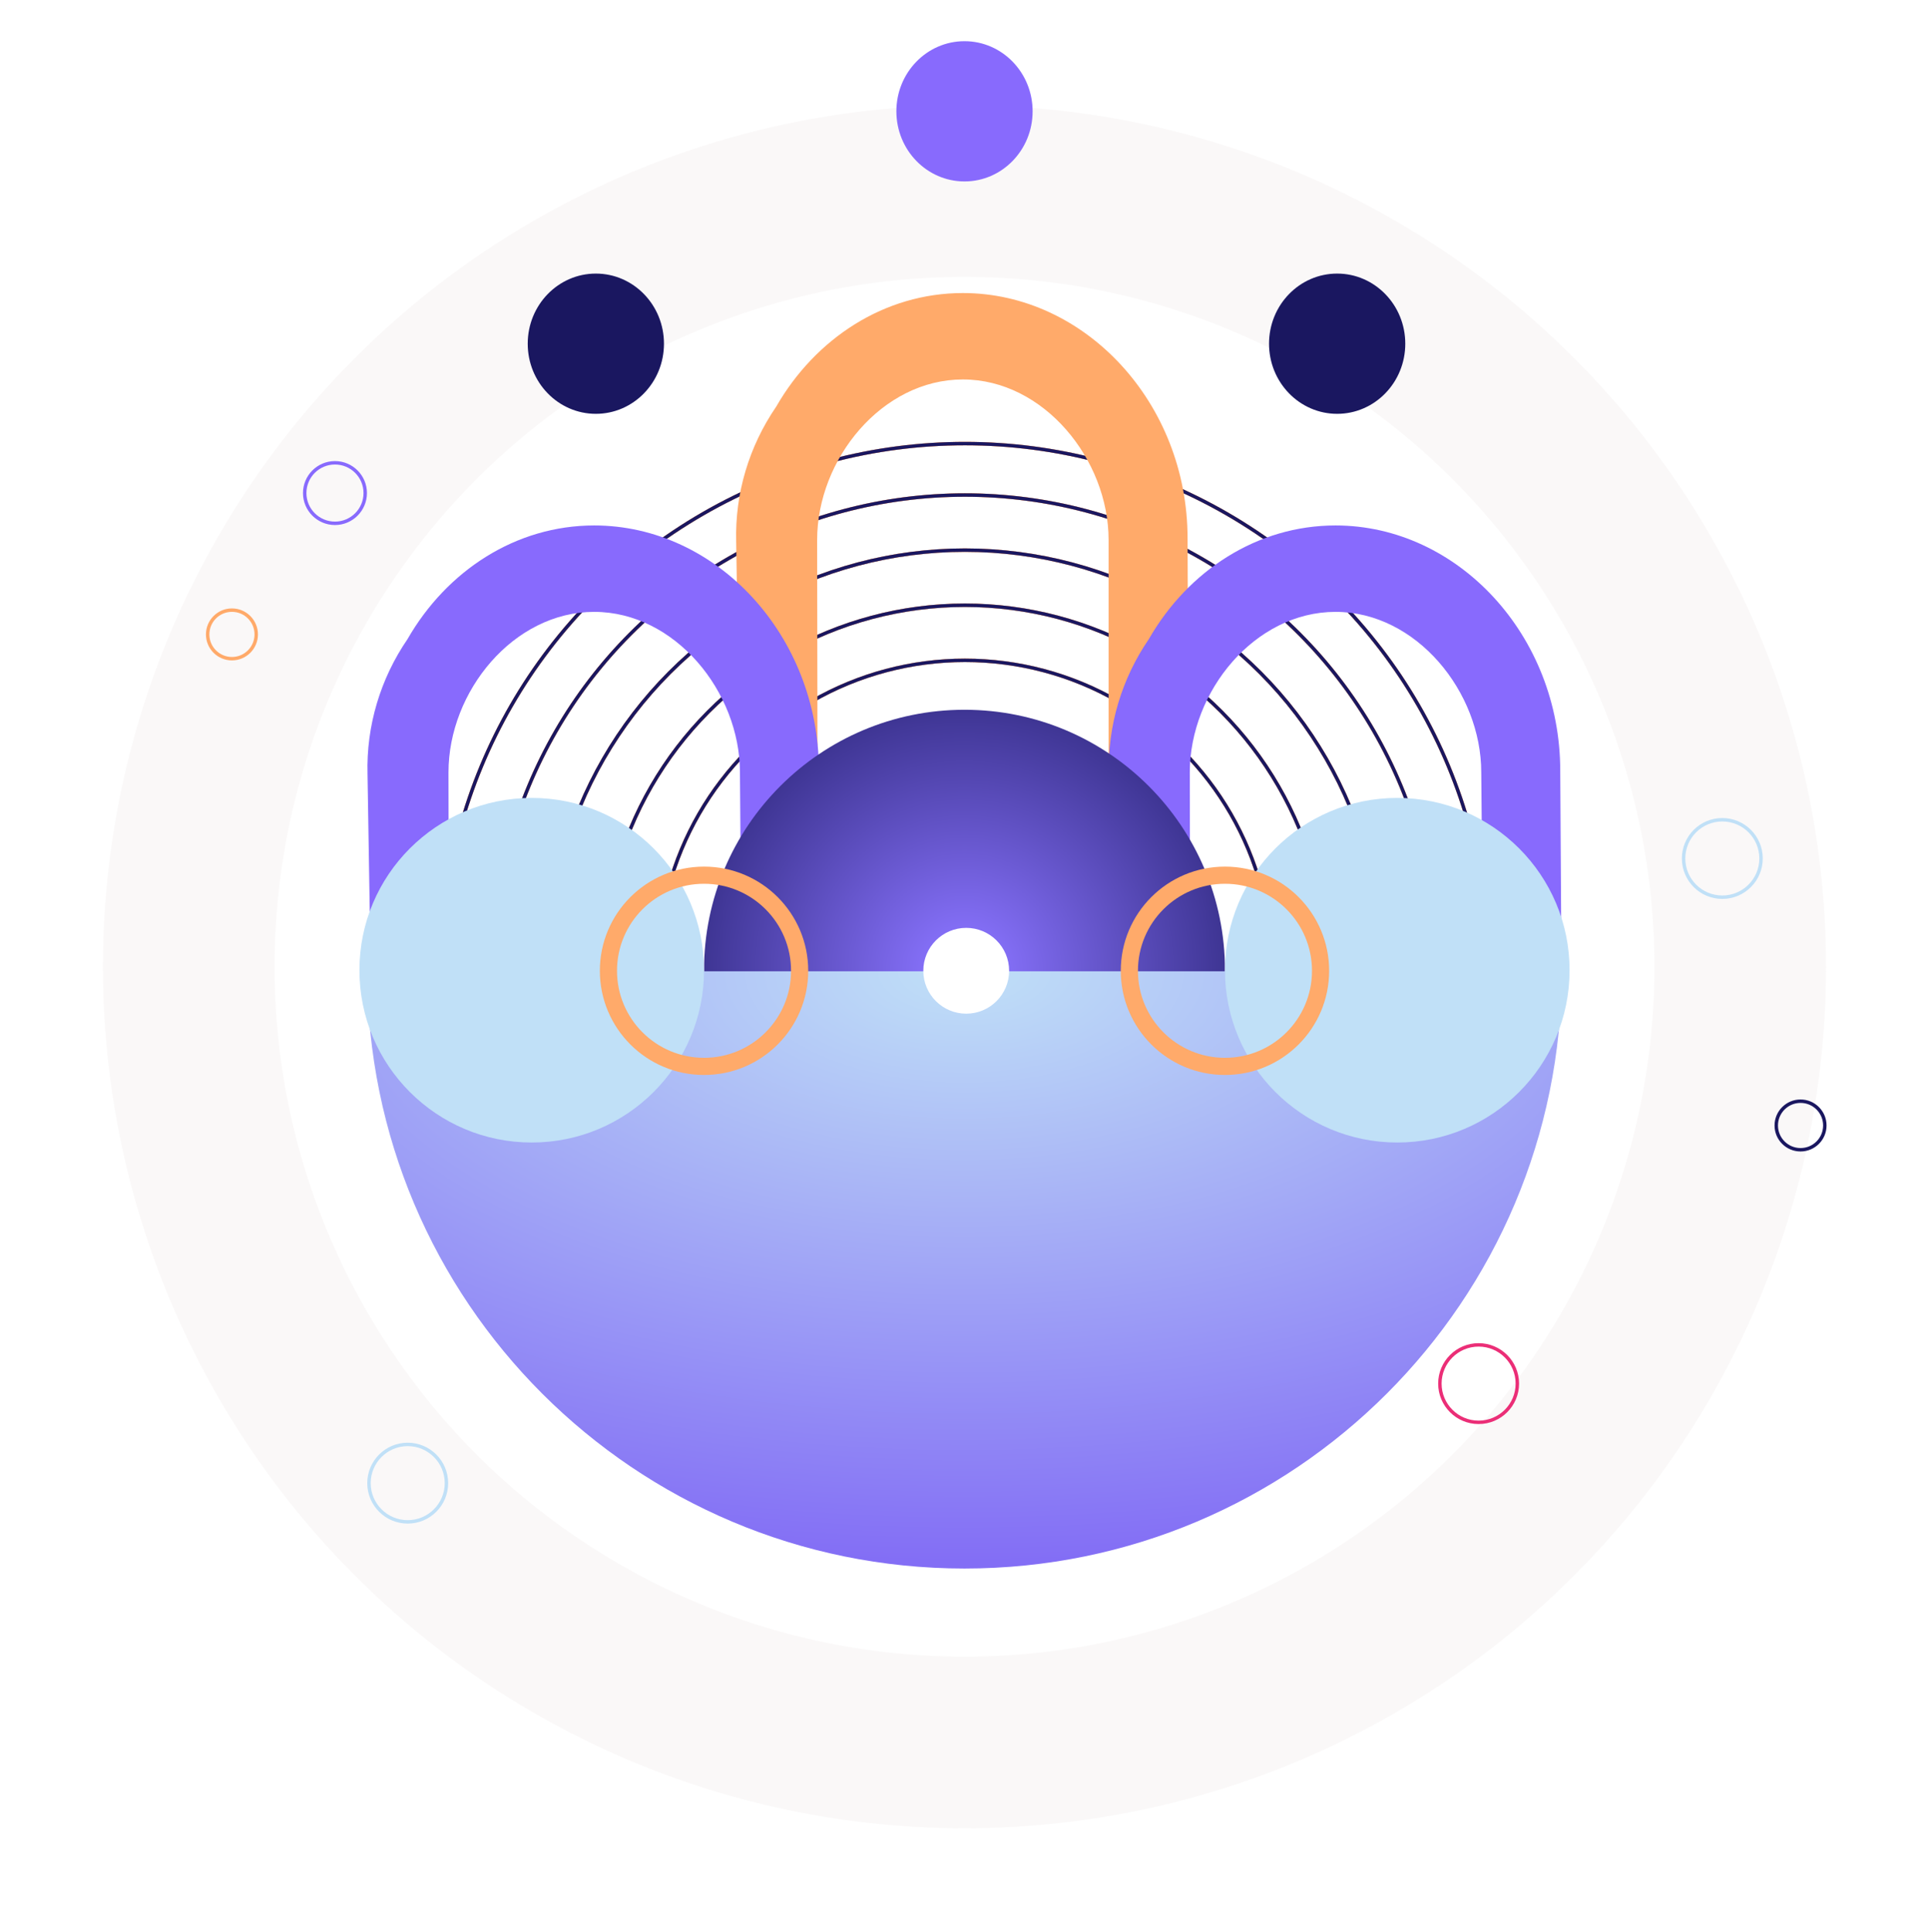 <?xml version="1.0"?><svg width="562" height="563" viewBox="0 0 562 563" fill="none" xmlns="http://www.w3.org/2000/svg">
<g filter="url(#filter0_f)">
<circle cx="281" cy="281.679" r="226" stroke="#F6F3F3" stroke-opacity="0.5" stroke-width="50"/>
</g>
<circle cx="281.124" cy="281.803" r="152.559" stroke="#FFAA6A"/>
<circle cx="281.124" cy="281.803" r="152.559" stroke="#FFAA6A"/>
<circle cx="281.124" cy="281.803" r="152.559" stroke="#1A1760"/>
<circle cx="281.124" cy="281.803" r="137.574" stroke="#FFAA6A"/>
<circle cx="281.124" cy="281.803" r="137.574" stroke="#FFAA6A"/>
<circle cx="281.124" cy="281.803" r="137.574" stroke="#1A1760"/>
<circle cx="281.124" cy="281.803" r="121.519" stroke="#FFAA6A"/>
<circle cx="281.124" cy="281.803" r="121.519" stroke="#FFAA6A"/>
<circle cx="281.124" cy="281.803" r="121.519" stroke="#1A1760"/>
<circle cx="281.123" cy="281.803" r="105.464" stroke="#FFAA6A"/>
<circle cx="281.123" cy="281.803" r="105.464" stroke="#FFAA6A"/>
<circle cx="281.123" cy="281.803" r="105.464" stroke="#1A1760"/>
<circle cx="281.124" cy="281.803" r="89.409" stroke="#FFAA6A"/>
<circle cx="281.124" cy="281.803" r="89.409" stroke="#FFAA6A"/>
<circle cx="281.124" cy="281.803" r="89.409" stroke="#1A1760"/>
<circle cx="281.124" cy="281.803" r="73.354" stroke="#FFAA6A"/>
<circle cx="281.124" cy="281.803" r="73.354" stroke="#FFAA6A"/>
<circle cx="281.124" cy="281.803" r="73.354" stroke="#1A1760"/>
<circle cx="281.124" cy="281.803" r="57.298" stroke="#FFAA6A"/>
<circle cx="281.124" cy="281.803" r="57.298" stroke="#FFAA6A"/>
<circle cx="281.124" cy="281.803" r="57.298" stroke="#1A1760"/>
<circle cx="281.124" cy="281.803" r="43.384" stroke="#FFAA6A"/>
<circle cx="281.124" cy="281.803" r="43.384" stroke="#FFAA6A"/>
<circle cx="281.124" cy="281.803" r="43.384" stroke="#1A1760"/>
<circle cx="281.124" cy="281.803" r="30.54" stroke="#FFAA6A"/>
<circle cx="281.124" cy="281.803" r="30.54" stroke="#FFAA6A"/>
<circle cx="281.124" cy="281.803" r="30.54" stroke="#1A1760"/>
<circle cx="281.124" cy="281.803" r="19.837" stroke="#FFAA6A"/>
<circle cx="281.124" cy="281.803" r="19.837" stroke="#FFAA6A"/>
<circle cx="281.124" cy="281.803" r="19.837" stroke="#1A1760"/>
<circle cx="281.124" cy="281.803" r="11.274" stroke="#FFAA6A"/>
<circle cx="281.124" cy="281.803" r="11.274" stroke="#FFAA6A"/>
<circle cx="281.124" cy="281.803" r="11.274" stroke="#1A1760"/>
<path d="M281 52.861C291.961 52.861 300.846 43.714 300.846 32.43C300.846 21.147 291.961 12 281 12C270.039 12 261.153 21.147 261.153 32.43C261.153 43.714 270.039 52.861 281 52.861Z" fill="#886AFD"/>
<g filter="url(#filter1_d)">
<path d="M345.991 155.848C345.991 116.435 316.146 84.381 280.525 84.381C257.708 84.381 237.586 97.551 226.129 117.5C218.235 129.024 214.095 142.775 214.48 156.817L215.443 216.663L237.49 219.181V216.469L238.164 216.179L238.067 156.332C238.067 132.704 257.034 109.559 280.525 109.559C304.016 109.559 322.982 132.801 322.982 156.332V263.212C322.982 269.313 328.469 273.507 334.535 273.507C340.6 273.507 346.376 268.665 346.376 262.564L345.991 155.848Z" fill="#FFAA6A"/>
</g>
<path d="M389.572 120.572C400.533 120.572 409.418 111.425 409.418 100.142C409.418 88.858 400.533 79.711 389.572 79.711C378.611 79.711 369.725 88.858 369.725 100.142C369.725 111.425 378.611 120.572 389.572 120.572Z" fill="#1A1760"/>
<path d="M173.595 120.572C184.556 120.572 193.442 111.425 193.442 100.142C193.442 88.858 184.556 79.711 173.595 79.711C162.634 79.711 153.749 88.858 153.749 100.142C153.749 111.425 162.634 120.572 173.595 120.572Z" fill="#1A1760"/>
<g filter="url(#filter2_d)">
<path d="M454.563 223.56C454.563 184.147 424.718 152.093 389.097 152.093C366.28 152.093 346.158 165.263 334.701 185.212C326.807 196.736 322.667 210.487 323.052 224.528V284.181L346.062 286.892V284.181L346.736 283.89L346.64 224.044C346.64 200.416 365.606 177.271 389.097 177.271C412.588 177.271 431.554 200.513 431.554 224.044L432.131 286.892C432.131 292.993 437.041 297.835 443.107 297.835C449.172 297.835 454.949 292.993 454.949 286.892L454.563 223.56Z" fill="#886AFD"/>
</g>
<g filter="url(#filter3_d)">
<path d="M238.587 223.56C238.587 184.147 208.742 152.093 173.12 152.093C150.303 152.093 130.182 165.263 118.725 185.212C110.83 196.736 106.691 210.487 107.076 224.528L108.038 283.89L130.085 306.779L130.759 295.105V283.89L130.663 224.044C130.663 200.416 149.629 177.271 173.12 177.271C196.611 177.271 215.577 200.513 215.577 224.044L216.155 298.023C216.155 304.124 221.065 308.966 227.13 308.966C233.195 308.966 238.972 304.124 238.972 298.023L238.587 223.56Z" fill="#886AFD"/>
</g>
<g filter="url(#filter4_d)">
<circle cx="281" cy="281.679" r="75.884" fill="url(#paint0_radial)"/>
</g>
<g filter="url(#filter5_f)">
<path d="M281 456C372.679 456 447 387.052 447 302H115C115 387.052 189.321 456 281 456Z" fill="#1A1760" fill-opacity="0.5"/>
</g>
<g filter="url(#filter6_d)">
<path d="M281 456C377.098 456 455 378.098 455 282H107C107 378.098 184.902 456 281 456Z" fill="url(#paint1_radial)"/>
</g>
<g filter="url(#filter7_d)">
<circle cx="407.084" cy="281.679" r="50.2" fill="#C0E0F7"/>
</g>
<g filter="url(#filter8_d)">
<circle cx="154.916" cy="281.679" r="50.2" fill="#C0E0F7"/>
</g>
<circle cx="356.884" cy="282.847" r="27.854" stroke="#FFAA6A" stroke-width="5"/>
<circle cx="281.5" cy="282.84" r="12.5" fill="white"/>
<circle cx="205.116" cy="282.847" r="27.854" stroke="#FFAA6A" stroke-width="5"/>
<path d="M490.5 250.123C490.5 243.892 495.552 238.84 501.784 238.84C508.016 238.84 513.068 243.892 513.068 250.123C513.068 256.355 508.016 261.407 501.784 261.407C495.552 261.407 490.5 256.355 490.5 250.123Z" stroke="#C0E0F7"/>
<path d="M107.5 432.123C107.5 425.892 112.552 420.84 118.784 420.84C125.016 420.84 130.068 425.892 130.068 432.123C130.068 438.355 125.016 443.407 118.784 443.407C112.552 443.407 107.5 438.355 107.5 432.123Z" stroke="#C0E0F7"/>
<path d="M517.5 327.915C517.5 324.008 520.668 320.84 524.575 320.84C528.483 320.84 531.651 324.008 531.651 327.915C531.651 331.823 528.483 334.991 524.575 334.991C520.668 334.991 517.5 331.823 517.5 327.915Z" stroke="#1A1760"/>
<path d="M60.5 184.839C60.5 180.931 63.668 177.763 67.575 177.763C71.483 177.763 74.651 180.931 74.651 184.839C74.651 188.746 71.483 191.914 67.575 191.914C63.668 191.914 60.5 188.746 60.5 184.839Z" stroke="#FFAA6A"/>
<path d="M442.068 403.124C442.068 409.355 437.016 414.407 430.784 414.407C424.552 414.407 419.5 409.355 419.5 403.124C419.5 396.892 424.552 391.84 430.784 391.84C437.016 391.84 442.068 396.892 442.068 403.124Z" stroke="#EB2E77"/>
<path d="M88.774 143.656C88.774 138.787 92.721 134.84 97.591 134.84C102.46 134.84 106.407 138.787 106.407 143.656C106.407 148.525 102.46 152.472 97.591 152.472C92.721 152.472 88.774 148.525 88.774 143.656Z" stroke="#886AFD"/>
<defs>
<filter id="filter0_f" x="-0" y="0.679" width="562" height="562" filterUnits="userSpaceOnUse" color-interpolation-filters="sRGB">
<feFlood flood-opacity="0" result="BackgroundImageFix"/>
<feBlend mode="normal" in="SourceGraphic" in2="BackgroundImageFix" result="shape"/>
<feGaussianBlur stdDeviation="15" result="effect1_foregroundBlur"/>
</filter>
<filter id="filter1_d" x="202.456" y="73.381" width="155.921" height="213.126" filterUnits="userSpaceOnUse" color-interpolation-filters="sRGB">
<feFlood flood-opacity="0" result="BackgroundImageFix"/>
<feColorMatrix in="SourceAlpha" type="matrix" values="0 0 0 0 0 0 0 0 0 0 0 0 0 0 0 0 0 0 127 0" result="hardAlpha"/>
<feOffset dy="1"/>
<feGaussianBlur stdDeviation="6"/>
<feComposite in2="hardAlpha" operator="out"/>
<feColorMatrix type="matrix" values="0 0 0 0 0 0 0 0 0 0 0 0 0 0 0 0 0 0 0.1 0"/>
<feBlend mode="normal" in2="BackgroundImageFix" result="effect1_dropShadow"/>
<feBlend mode="normal" in="SourceGraphic" in2="effect1_dropShadow" result="shape"/>
</filter>
<filter id="filter2_d" x="311.028" y="141.093" width="155.921" height="169.742" filterUnits="userSpaceOnUse" color-interpolation-filters="sRGB">
<feFlood flood-opacity="0" result="BackgroundImageFix"/>
<feColorMatrix in="SourceAlpha" type="matrix" values="0 0 0 0 0 0 0 0 0 0 0 0 0 0 0 0 0 0 127 0" result="hardAlpha"/>
<feOffset dy="1"/>
<feGaussianBlur stdDeviation="6"/>
<feComposite in2="hardAlpha" operator="out"/>
<feColorMatrix type="matrix" values="0 0 0 0 0 0 0 0 0 0 0 0 0 0 0 0 0 0 0.1 0"/>
<feBlend mode="normal" in2="BackgroundImageFix" result="effect1_dropShadow"/>
<feBlend mode="normal" in="SourceGraphic" in2="effect1_dropShadow" result="shape"/>
</filter>
<filter id="filter3_d" x="95.051" y="141.093" width="155.921" height="180.873" filterUnits="userSpaceOnUse" color-interpolation-filters="sRGB">
<feFlood flood-opacity="0" result="BackgroundImageFix"/>
<feColorMatrix in="SourceAlpha" type="matrix" values="0 0 0 0 0 0 0 0 0 0 0 0 0 0 0 0 0 0 127 0" result="hardAlpha"/>
<feOffset dy="1"/>
<feGaussianBlur stdDeviation="6"/>
<feComposite in2="hardAlpha" operator="out"/>
<feColorMatrix type="matrix" values="0 0 0 0 0 0 0 0 0 0 0 0 0 0 0 0 0 0 0.1 0"/>
<feBlend mode="normal" in2="BackgroundImageFix" result="effect1_dropShadow"/>
<feBlend mode="normal" in="SourceGraphic" in2="effect1_dropShadow" result="shape"/>
</filter>
<filter id="filter4_d" x="190.116" y="191.795" width="181.767" height="181.767" filterUnits="userSpaceOnUse" color-interpolation-filters="sRGB">
<feFlood flood-opacity="0" result="BackgroundImageFix"/>
<feColorMatrix in="SourceAlpha" type="matrix" values="0 0 0 0 0 0 0 0 0 0 0 0 0 0 0 0 0 0 127 0" result="hardAlpha"/>
<feMorphology radius="3" operator="dilate" in="SourceAlpha" result="effect1_dropShadow"/>
<feOffset dy="1"/>
<feGaussianBlur stdDeviation="6"/>
<feComposite in2="hardAlpha" operator="out"/>
<feColorMatrix type="matrix" values="0 0 0 0 0 0 0 0 0 0 0 0 0 0 0 0 0 0 0.1 0"/>
<feBlend mode="normal" in2="BackgroundImageFix" result="effect1_dropShadow"/>
<feBlend mode="normal" in="SourceGraphic" in2="effect1_dropShadow" result="shape"/>
</filter>
<filter id="filter5_f" x="95" y="282" width="372" height="194" filterUnits="userSpaceOnUse" color-interpolation-filters="sRGB">
<feFlood flood-opacity="0" result="BackgroundImageFix"/>
<feBlend mode="normal" in="SourceGraphic" in2="BackgroundImageFix" result="shape"/>
<feGaussianBlur stdDeviation="10" result="effect1_foregroundBlur"/>
</filter>
<filter id="filter6_d" x="95" y="271" width="372" height="198" filterUnits="userSpaceOnUse" color-interpolation-filters="sRGB">
<feFlood flood-opacity="0" result="BackgroundImageFix"/>
<feColorMatrix in="SourceAlpha" type="matrix" values="0 0 0 0 0 0 0 0 0 0 0 0 0 0 0 0 0 0 127 0" result="hardAlpha"/>
<feOffset dy="1"/>
<feGaussianBlur stdDeviation="6"/>
<feComposite in2="hardAlpha" operator="out"/>
<feColorMatrix type="matrix" values="0 0 0 0 0 0 0 0 0 0 0 0 0 0 0 0 0 0 0.25 0"/>
<feBlend mode="normal" in2="BackgroundImageFix" result="effect1_dropShadow"/>
<feBlend mode="normal" in="SourceGraphic" in2="effect1_dropShadow" result="shape"/>
</filter>
<filter id="filter7_d" x="341.884" y="217.479" width="130.4" height="130.4" filterUnits="userSpaceOnUse" color-interpolation-filters="sRGB">
<feFlood flood-opacity="0" result="BackgroundImageFix"/>
<feColorMatrix in="SourceAlpha" type="matrix" values="0 0 0 0 0 0 0 0 0 0 0 0 0 0 0 0 0 0 127 0" result="hardAlpha"/>
<feMorphology radius="3" operator="dilate" in="SourceAlpha" result="effect1_dropShadow"/>
<feOffset dy="1"/>
<feGaussianBlur stdDeviation="6"/>
<feComposite in2="hardAlpha" operator="out"/>
<feColorMatrix type="matrix" values="0 0 0 0 0 0 0 0 0 0 0 0 0 0 0 0 0 0 0.1 0"/>
<feBlend mode="normal" in2="BackgroundImageFix" result="effect1_dropShadow"/>
<feBlend mode="normal" in="SourceGraphic" in2="effect1_dropShadow" result="shape"/>
</filter>
<filter id="filter8_d" x="89.716" y="217.479" width="130.4" height="130.4" filterUnits="userSpaceOnUse" color-interpolation-filters="sRGB">
<feFlood flood-opacity="0" result="BackgroundImageFix"/>
<feColorMatrix in="SourceAlpha" type="matrix" values="0 0 0 0 0 0 0 0 0 0 0 0 0 0 0 0 0 0 127 0" result="hardAlpha"/>
<feMorphology radius="3" operator="dilate" in="SourceAlpha" result="effect1_dropShadow"/>
<feOffset dy="1"/>
<feGaussianBlur stdDeviation="6"/>
<feComposite in2="hardAlpha" operator="out"/>
<feColorMatrix type="matrix" values="0 0 0 0 0 0 0 0 0 0 0 0 0 0 0 0 0 0 0.1 0"/>
<feBlend mode="normal" in2="BackgroundImageFix" result="effect1_dropShadow"/>
<feBlend mode="normal" in="SourceGraphic" in2="effect1_dropShadow" result="shape"/>
</filter>
<radialGradient id="paint0_radial" cx="0" cy="0" r="1" gradientUnits="userSpaceOnUse" gradientTransform="translate(281 281.679) rotate(90) scale(109.821)">
<stop offset="0.109" stop-color="#836EF5"/>
<stop offset="1" stop-color="#1A1760"/>
</radialGradient>
<radialGradient id="paint1_radial" cx="0" cy="0" r="1" gradientUnits="userSpaceOnUse" gradientTransform="translate(281 282) rotate(90) scale(213.5 427)">
<stop stop-color="#C0E0F7"/>
<stop offset="0.805" stop-color="#836EF5"/>
</radialGradient>
</defs>
</svg>
